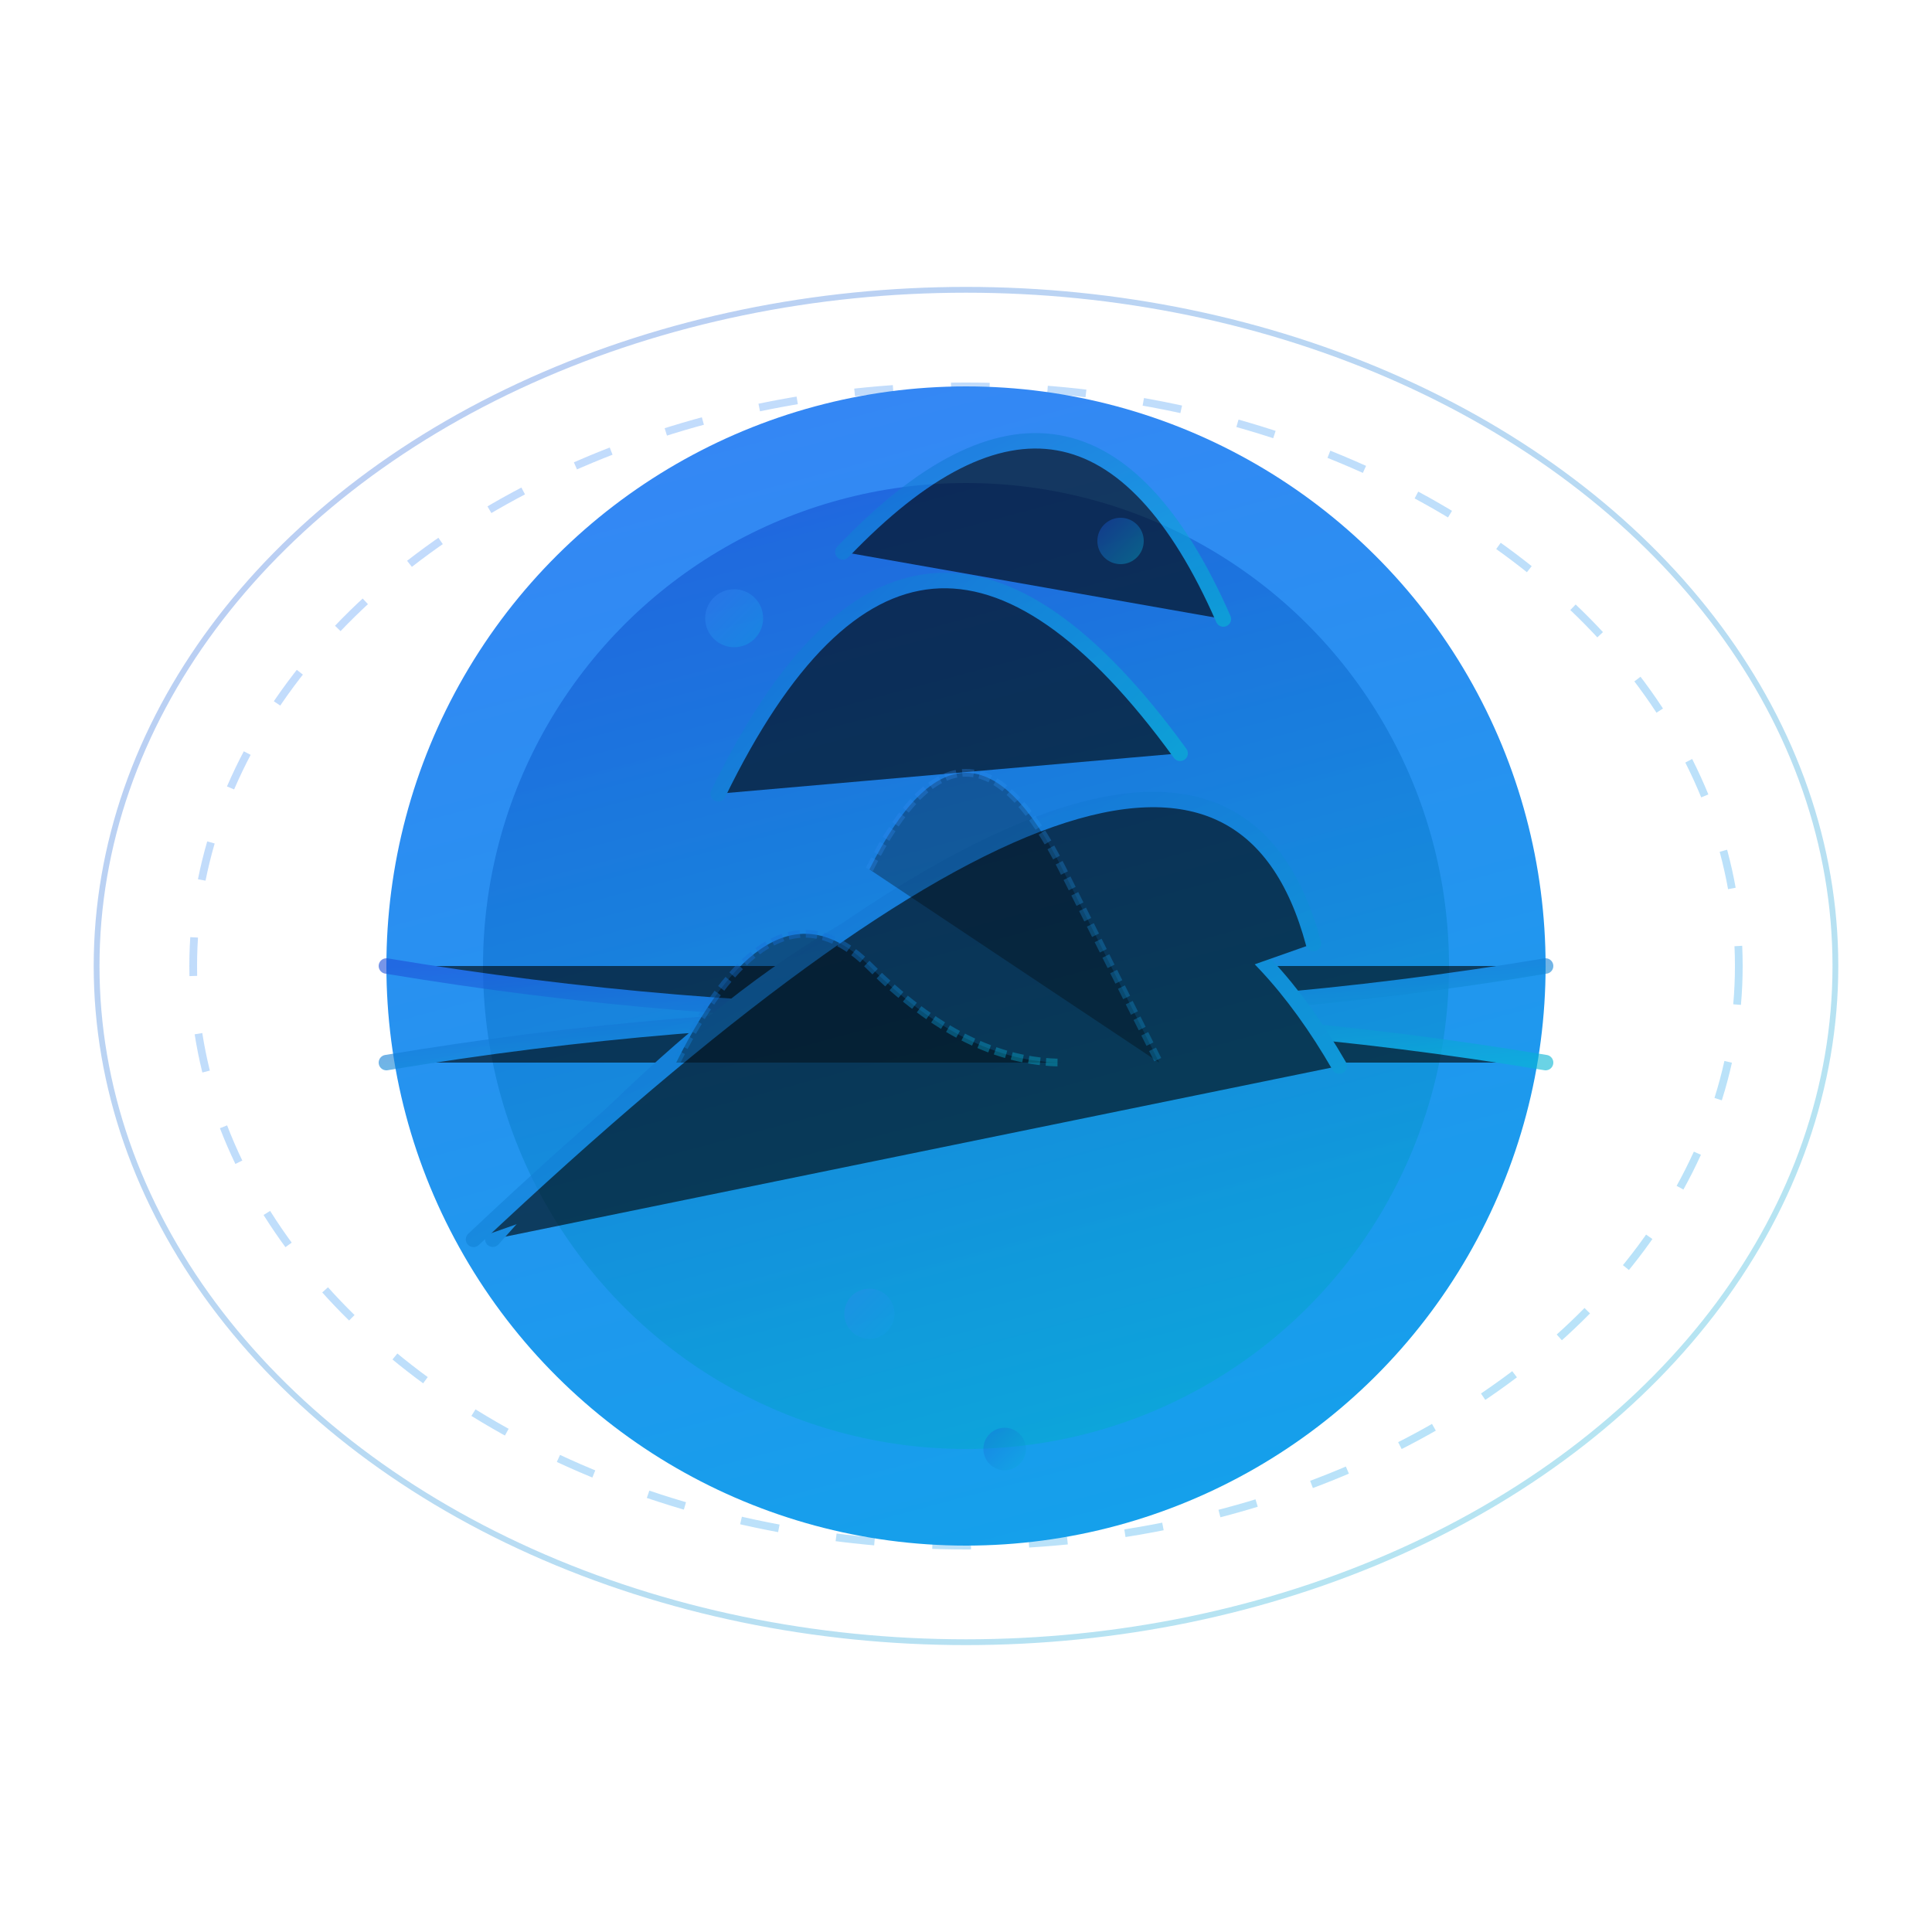 
<svg xmlns="http://www.w3.org/2000/svg" viewBox="0 0 100 100">
  <defs>
    <linearGradient id="earthMain" x1="0%" y1="0%" x2="100%" y2="100%">
      <stop offset="0%" stop-color="#3B82F6"/>
      <stop offset="100%" stop-color="#0EA5E9"/>
    </linearGradient>
    <linearGradient id="earthSecondary" x1="0%" y1="0%" x2="100%" y2="100%">
      <stop offset="0%" stop-color="#1D4ED8"/>
      <stop offset="100%" stop-color="#06B6D4"/>
    </linearGradient>
  </defs>

  <!-- Core Earth Shape -->
  <g transform="rotate(30 50 50)">
    <circle cx="50" cy="50" r="30" fill="url(#earthMain)"/>
    <circle cx="50" cy="50" r="25" fill="url(#earthSecondary)" opacity="0.75"/>
  </g>

  <!-- Geographic Lines -->
  <g stroke="url(#earthSecondary)" stroke-width="0.8" opacity="0.6">
    <!-- Equatorial Line -->
    <path d="M20 50 Q50 55 80 50" stroke-linecap="round"/>
    <path d="M20 55 Q50 50 80 55" stroke-linecap="round"/>

    <!-- Meridians -->
    <path d="M30 70 Q50 30 70 50" transform="rotate(15 50 50)" stroke-linecap="round"/>
    <path d="M35 75 Q50 25 65 40" transform="rotate(30 50 50)" stroke-linecap="round"/>
    
    <!-- Latitude Arcs -->
    <path d="M40 30 Q50 15 60 30" transform="rotate(10 50 50)" stroke-linecap="round"/>
    <path d="M38 40 Q50 20 62 40" transform="rotate(-5 50 50)" stroke-linecap="round"/>
  </g>

  <!-- Data Grid Overlay -->
  <g stroke="url(#earthMain)" stroke-width="0.6" opacity="0.3">
    <path d="M50 10 L50 35" transform="rotate(-15 50 50)" stroke-linecap="round"/>
    <path d="M50 65 L50 90" transform="rotate(15 50 50)" stroke-linecap="round"/>
    <path d="M25 50 L45 50" transform="rotate(-30 50 50)" stroke-linecap="round"/>
    <path d="M55 50 L75 50" transform="rotate(30 50 50)" stroke-linecap="round"/>
  </g>

  <!-- Core Glow Effects -->
  <g opacity="0.3">
    <ellipse cx="50" cy="50" rx="40" ry="30" fill="none" stroke="url(#earthMain)" stroke-width="0.4" stroke-dasharray="2,3"/>
    <ellipse cx="50" cy="50" rx="45" ry="35" fill="none" stroke="url(#earthSecondary)" stroke-width="0.3"/>
  </g>

  <!-- Technological Highlights -->
  <g>
    <circle cx="38" cy="32" r="1.5" fill="url(#earthMain)" opacity="0.4"/>
    <circle cx="58" cy="28" r="1.2" fill="url(#earthSecondary)" opacity="0.4"/>
    <circle cx="45" cy="68" r="1.3" fill="url(#earthMain)" opacity="0.3"/>
    <circle cx="52" cy="75" r="1.1" fill="url(#earthSecondary)" opacity="0.3"/>
  </g>

  <!-- Micro-Circuit Lines -->
  <path d="M35 55 Q40 45 45 50 T55 55" stroke="url(#earthSecondary)" stroke-width="0.4" stroke-dasharray="0.6,0.3" opacity="0.4"/>
  <path d="M45 45 Q50 35 55 45 T60 55" stroke="url(#earthMain)" stroke-width="0.4" stroke-dasharray="0.6,0.3" opacity="0.3"/>
</svg>
